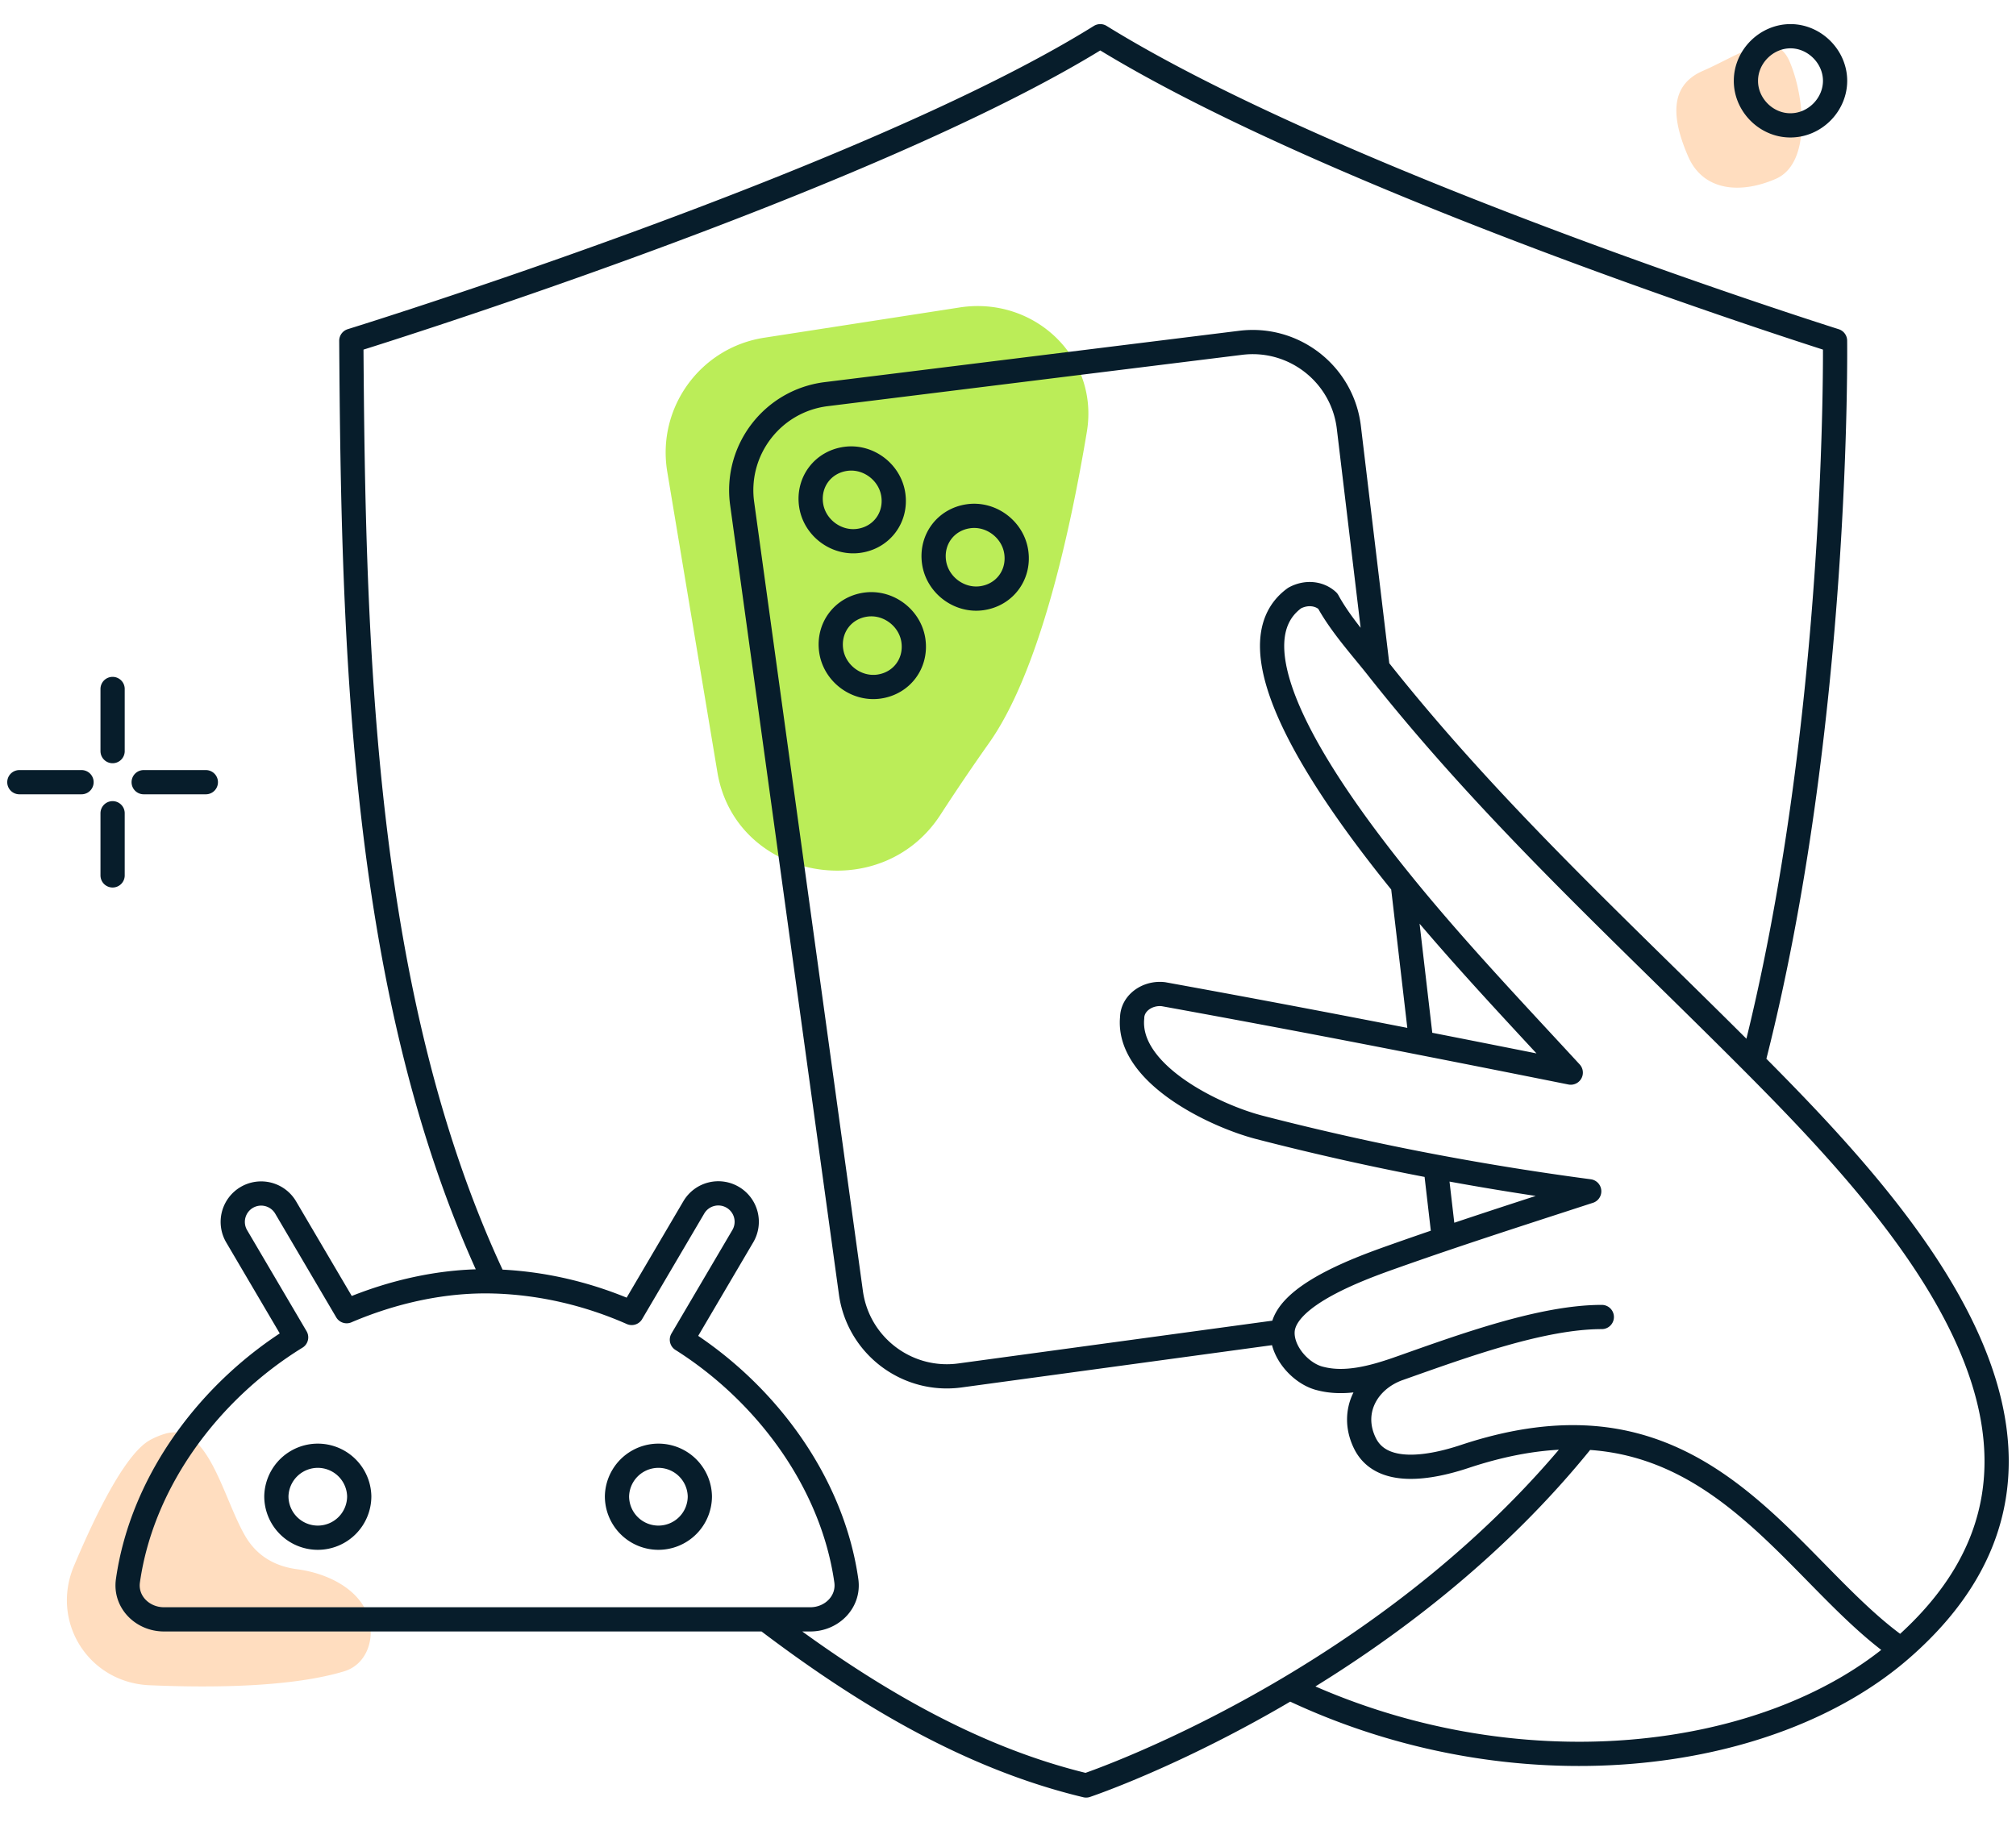 <svg width="208" height="188" fill="none" xmlns="http://www.w3.org/2000/svg"><path d="M99.008 31.73c7.698-1.191 14.407 5.152 13.127 12.836-1.823 10.939-5.019 24.987-10.12 32.155a222.762 222.762 0 00-5.007 7.398c-6.157 9.449-21.139 6.689-22.993-4.435l-5.17-30.999c-1.098-6.59 3.398-12.81 10.001-13.832l20.162-3.122z" fill="#BBED58"/><path d="M25.302 158.521c-2.328-4.004-3.854-11.883-8.29-10.55a7.962 7.962 0 00-1.515.632c-2.48 1.353-5.475 7.32-7.868 13.007-2.437 5.79 1.524 12.039 7.8 12.308 6.695.288 14.723.173 20.067-1.433 2.087-.627 3.052-2.821 2.671-4.966-.586-3.302-4.177-5.137-7.501-5.572-2.013-.263-4.053-1.171-5.364-3.426zM183.207 18.463c3.712-1.607 2.957-8.598 1.429-12.127-1.529-3.53-5.228-.63-8.939.976-3.712 1.607-3.05 5.306-1.522 8.836 1.529 3.53 5.321 3.922 9.032 2.315z" fill="#FFDDBF"/><path d="M180.86 109.642c8.97-34.81 8.469-74.477 8.469-74.477s-51.021-16.079-75.811-31.427c-23.988 14.953-77.27 31.427-77.27 31.427.205 31.43 1.01 67.986 14.795 97.08m129.817-22.603c-13.29-13.354-26.736-25.534-38.721-40.697m38.721 40.697c15.723 15.8 38.388 40.458 15.27 60.57M11.617 71.102v6.413m0 6.413v6.414m-3.206-9.62H1.997m19.24 0h-6.413m127.315-11.777l-2.971-24.832c-.658-5.5-5.662-9.417-11.159-8.736l-42.762 5.299c-5.534.685-9.437 5.765-8.676 11.289l11.22 81.438c.753 5.466 5.79 9.289 11.256 8.544l33.28-4.534m9.812-68.468c-1.693-2.143-3.8-4.454-5.148-6.922-.884-.822-2.253-.942-3.424-.3-6.921 5.03 3.09 19.623 11.169 29.57m0 0l1.902 16.341m-1.902-16.34c5.469 6.734 11.449 13.025 17.325 19.401a3693.383 3693.383 0 00-15.423-3.061m0 0a1835.747 1835.747 0 00-26.592-5.031c-1.628-.196-3.209.89-3.237 2.43-.554 5.751 8.453 10.104 13.132 11.313a279.958 279.958 0 0018.176 4.057m0 0a295.863 295.863 0 0015.849 2.539c-5.054 1.645-10.016 3.24-14.984 4.926m-.865-7.465l.865 7.465m0 0a397.88 397.88 0 00-5.239 1.817c-3.267 1.159-11.241 3.992-11.416 7.728m0 0c-.101 2.158 1.954 4.424 3.95 4.867 2.52.639 5.293-.083 7.929-.999m0 0l.296-.104m-.296.104c-3.199 1.199-4.963 4.415-3.389 7.649 1.707 3.506 6.811 2.54 10.303 1.38 4.679-1.555 8.755-2.12 12.37-1.957m-19.284-7.072c.097-.037.196-.071.296-.104m0 0c6.62-2.344 14.634-5.261 20.763-5.261m30.865 34.296c-9.667-6.673-17.071-21.16-32.64-21.859m32.64 21.859c-13.576 11.811-39.901 15.067-63.078 3.986m30.438-25.845c-9.261 11.593-20.701 20.056-30.438 25.845m0 0c-11.732 6.974-20.992 10.064-20.992 10.064-12.152-2.905-23.146-9.598-33.069-17.143m-27.948-34.874c4.926.155 9.724 1.309 14.132 3.254l6.41-10.898a2.93 2.93 0 014.018-1.037v0a2.93 2.93 0 011.036 4.01l-6.285 10.683c8.633 5.454 15.51 14.653 16.965 24.875.311 2.187-1.506 3.987-3.715 3.987H78.99m-27.948-34.874c-5.207-.164-10.505 1.031-15.276 3.07l-6.294-10.699a2.932 2.932 0 00-4.018-1.038v0a2.931 2.931 0 00-1.035 4.01l6.134 10.428c-8.822 5.431-15.88 14.741-17.354 25.116-.311 2.187 1.507 3.987 3.716 3.987H78.99M184.714 12.938c2.511.01 4.62-2.114 4.62-4.6 0-2.473-2.108-4.6-4.599-4.6-2.479 0-4.6 2.097-4.6 4.6-.011 2.473 2.081 4.6 4.579 4.6zM92.171 51.09c.323 2.348-1.229 4.403-3.57 4.727-2.341.324-4.596-1.387-4.92-3.735-.323-2.347 1.23-4.402 3.57-4.727 2.342-.324 4.597 1.388 4.92 3.735zm2.072 15.041c.324 2.347-1.228 4.402-3.57 4.727-2.34.324-4.596-1.388-4.919-3.735-.323-2.347 1.229-4.403 3.57-4.727 2.341-.324 4.596 1.388 4.92 3.735zm10.614-9.12c.323 2.346-1.229 4.401-3.57 4.726-2.341.324-4.596-1.388-4.92-3.735-.323-2.347 1.23-4.403 3.57-4.727 2.342-.324 4.597 1.388 4.92 3.735zM32.789 158.693a4.276 4.276 0 01-4.275-4.275 4.276 4.276 0 018.55 0 4.276 4.276 0 01-4.275 4.275zm35.143 0a4.276 4.276 0 01-4.275-4.275 4.276 4.276 0 018.55 0 4.276 4.276 0 01-4.275 4.275z" stroke="#071D2B" stroke-width="2.5" stroke-miterlimit="10" stroke-linecap="round" stroke-linejoin="round"/></svg>